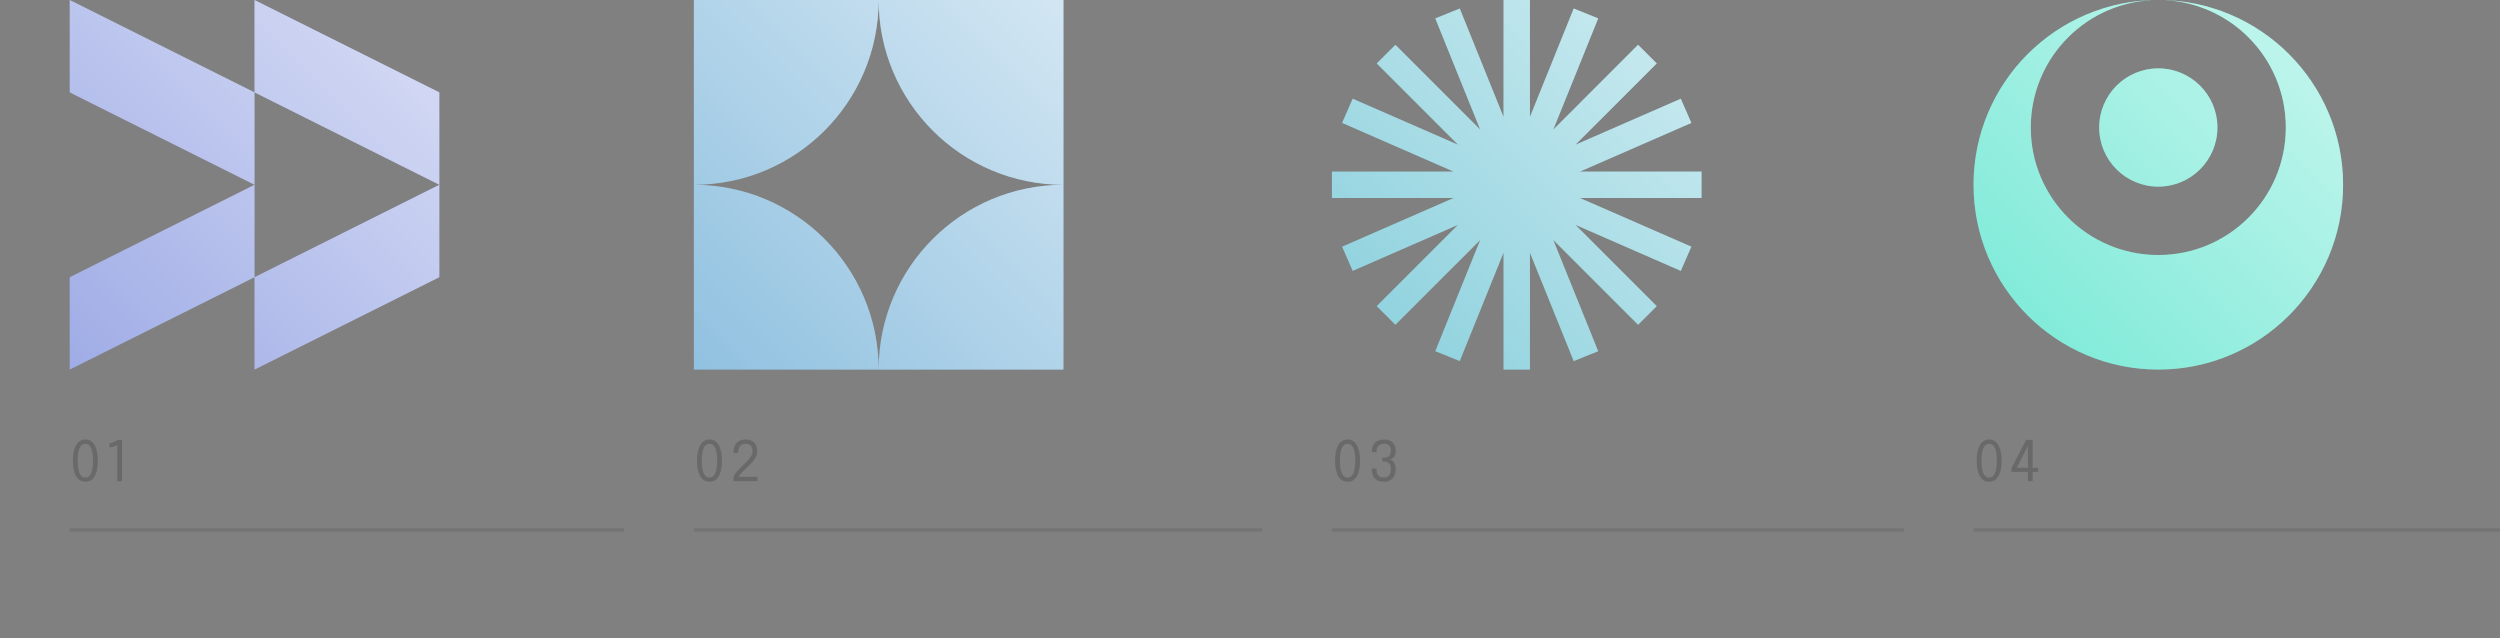 <svg width="717" height="183" viewBox="0 0 717 183" fill="none" xmlns="http://www.w3.org/2000/svg">
<rect x="0" y="0" width="717" height="183" fill="#808080" stroke="none"/>
<path fill-rule="evenodd" clip-rule="evenodd" d="M20 1.46567e-06L20 26.5L73 53L20 79.5L20 106L73 79.5V106L126 79.5V53V26.5L73 0V26.5L20 1.46567e-06ZM73 26.5V53V79.5L126 53L73 26.5Z" fill="#9FACE6"/>
<path fill-rule="evenodd" clip-rule="evenodd" d="M20 1.46567e-06L20 26.5L73 53L20 79.5L20 106L73 79.5V106L126 79.5V53V26.5L73 0V26.5L20 1.46567e-06ZM73 26.5V53V79.5L126 53L73 26.5Z" fill="url(#paint0_linear_290_538)"/>
<path opacity="0.2" d="M24.488 138.16C23.843 138.16 23.291 138.005 22.832 137.696C22.379 137.381 22.008 136.949 21.72 136.4C21.437 135.845 21.229 135.203 21.096 134.472C20.968 133.741 20.904 132.96 20.904 132.128C20.904 131.296 20.968 130.515 21.096 129.784C21.229 129.048 21.437 128.403 21.72 127.848C22.008 127.288 22.379 126.851 22.832 126.536C23.291 126.216 23.843 126.056 24.488 126.056C25.133 126.056 25.683 126.216 26.136 126.536C26.595 126.851 26.965 127.288 27.248 127.848C27.531 128.403 27.739 129.048 27.872 129.784C28.005 130.515 28.072 131.296 28.072 132.128C28.072 132.96 28.005 133.741 27.872 134.472C27.739 135.203 27.531 135.845 27.248 136.4C26.965 136.949 26.595 137.381 26.136 137.696C25.683 138.005 25.133 138.16 24.488 138.16ZM24.488 136.96C24.989 136.96 25.4 136.776 25.72 136.408C26.045 136.04 26.288 135.496 26.448 134.776C26.608 134.056 26.688 133.173 26.688 132.128C26.688 131.077 26.608 130.192 26.448 129.472C26.288 128.752 26.045 128.208 25.72 127.84C25.4 127.467 24.989 127.28 24.488 127.28C23.992 127.28 23.579 127.467 23.248 127.84C22.923 128.208 22.68 128.752 22.52 129.472C22.36 130.192 22.28 131.077 22.28 132.128C22.28 133.179 22.36 134.064 22.52 134.784C22.68 135.499 22.923 136.04 23.248 136.408C23.579 136.776 23.992 136.96 24.488 136.96ZM34.99 126.16V138H33.63V127.64C33.587 127.699 33.454 127.776 33.23 127.872C33.011 127.968 32.739 128.061 32.414 128.152C32.094 128.237 31.752 128.299 31.39 128.336V127.104C31.747 127.045 32.083 126.963 32.398 126.856C32.718 126.749 32.99 126.635 33.214 126.512C33.438 126.384 33.587 126.267 33.662 126.16H34.99Z" fill="#131313"/>
<path opacity="0.1" d="M20 152H179" stroke="#131313"/>
<path fill-rule="evenodd" clip-rule="evenodd" d="M199 53L199 0H252H305V53C275.733 53 252.007 29.278 252 0.013C251.993 29.278 228.267 53 199 53ZM252 106C252 76.729 275.729 53 305 53V106H252ZM252 106C252 76.729 228.271 53 199 53V106H252Z" fill="#90C1E0"/>
<path fill-rule="evenodd" clip-rule="evenodd" d="M199 53L199 0H252H305V53C275.733 53 252.007 29.278 252 0.013C251.993 29.278 228.267 53 199 53ZM252 106C252 76.729 275.729 53 305 53V106H252ZM252 106C252 76.729 228.271 53 199 53V106H252Z" fill="url(#paint1_linear_290_538)"/>
<path opacity="0.2" d="M203.488 138.16C202.843 138.16 202.291 138.005 201.832 137.696C201.379 137.381 201.008 136.949 200.72 136.4C200.437 135.845 200.229 135.203 200.096 134.472C199.968 133.741 199.904 132.96 199.904 132.128C199.904 131.296 199.968 130.515 200.096 129.784C200.229 129.048 200.437 128.403 200.72 127.848C201.008 127.288 201.379 126.851 201.832 126.536C202.291 126.216 202.843 126.056 203.488 126.056C204.133 126.056 204.683 126.216 205.136 126.536C205.595 126.851 205.965 127.288 206.248 127.848C206.531 128.403 206.739 129.048 206.872 129.784C207.005 130.515 207.072 131.296 207.072 132.128C207.072 132.96 207.005 133.741 206.872 134.472C206.739 135.203 206.531 135.845 206.248 136.4C205.965 136.949 205.595 137.381 205.136 137.696C204.683 138.005 204.133 138.16 203.488 138.16ZM203.488 136.96C203.989 136.96 204.4 136.776 204.72 136.408C205.045 136.04 205.288 135.496 205.448 134.776C205.608 134.056 205.688 133.173 205.688 132.128C205.688 131.077 205.608 130.192 205.448 129.472C205.288 128.752 205.045 128.208 204.72 127.84C204.4 127.467 203.989 127.28 203.488 127.28C202.992 127.28 202.579 127.467 202.248 127.84C201.923 128.208 201.68 128.752 201.52 129.472C201.36 130.192 201.28 131.077 201.28 132.128C201.28 133.179 201.36 134.064 201.52 134.784C201.68 135.499 201.923 136.04 202.248 136.408C202.579 136.776 202.992 136.96 203.488 136.96ZM210.382 138V136.824C210.424 136.584 210.55 136.309 210.758 136C210.966 135.685 211.222 135.357 211.526 135.016C211.83 134.675 212.15 134.339 212.486 134.008C212.827 133.672 213.147 133.363 213.446 133.08C213.819 132.728 214.184 132.363 214.542 131.984C214.904 131.6 215.206 131.195 215.446 130.768C215.686 130.341 215.806 129.893 215.806 129.424C215.806 128.725 215.643 128.192 215.318 127.824C214.992 127.456 214.504 127.272 213.854 127.272C213.331 127.272 212.912 127.381 212.598 127.6C212.283 127.819 212.056 128.125 211.918 128.52C211.779 128.915 211.71 129.376 211.71 129.904H210.342C210.342 129.141 210.47 128.472 210.726 127.896C210.982 127.315 211.371 126.864 211.894 126.544C212.416 126.219 213.075 126.056 213.87 126.056C214.6 126.056 215.211 126.2 215.702 126.488C216.192 126.771 216.56 127.165 216.806 127.672C217.056 128.179 217.182 128.765 217.182 129.432C217.182 129.869 217.099 130.293 216.934 130.704C216.774 131.109 216.563 131.496 216.302 131.864C216.04 132.227 215.758 132.565 215.454 132.88C215.155 133.189 214.87 133.469 214.598 133.72C214.16 134.12 213.747 134.509 213.358 134.888C212.974 135.267 212.651 135.616 212.39 135.936C212.134 136.256 211.979 136.531 211.926 136.76H217.262V138H210.382Z" fill="#131313"/>
<path opacity="0.1" d="M199 152H362" stroke="#131313"/>
<path fill-rule="evenodd" clip-rule="evenodd" d="M438.786 0H431.214V33.524L418.656 2.441L411.636 5.277L424.52 37.166L400.2 12.846L394.846 18.2L418.155 41.509L387.949 28.312L384.917 35.25L416.88 49.214H382V56.786H416.88L384.917 70.75L387.949 77.689L418.155 64.491L394.846 87.8L400.2 93.153L424.52 68.834L411.636 100.723L418.656 103.559L431.214 72.476V106H438.786V72.476L451.344 103.559L458.364 100.723L445.481 68.834L469.8 93.153L475.153 87.8L451.844 64.491L482.051 77.689L485.082 70.75L453.121 56.786H488V49.214H453.12L485.082 35.25L482.051 28.312L451.844 41.509L475.153 18.2L469.8 12.846L445.481 37.166L458.364 5.277L451.344 2.441L438.786 33.524V0Z" fill="#87CFDC"/>
<path fill-rule="evenodd" clip-rule="evenodd" d="M438.786 0H431.214V33.524L418.656 2.441L411.636 5.277L424.52 37.166L400.2 12.846L394.846 18.2L418.155 41.509L387.949 28.312L384.917 35.25L416.88 49.214H382V56.786H416.88L384.917 70.75L387.949 77.689L418.155 64.491L394.846 87.8L400.2 93.153L424.52 68.834L411.636 100.723L418.656 103.559L431.214 72.476V106H438.786V72.476L451.344 103.559L458.364 100.723L445.481 68.834L469.8 93.153L475.153 87.8L451.844 64.491L482.051 77.689L485.082 70.75L453.121 56.786H488V49.214H453.12L485.082 35.25L482.051 28.312L451.844 41.509L475.153 18.2L469.8 12.846L445.481 37.166L458.364 5.277L451.344 2.441L438.786 33.524V0Z" fill="url(#paint2_linear_290_538)"/>
<path opacity="0.2" d="M386.488 138.16C385.843 138.16 385.291 138.005 384.832 137.696C384.379 137.381 384.008 136.949 383.72 136.4C383.437 135.845 383.229 135.203 383.096 134.472C382.968 133.741 382.904 132.96 382.904 132.128C382.904 131.296 382.968 130.515 383.096 129.784C383.229 129.048 383.437 128.403 383.72 127.848C384.008 127.288 384.379 126.851 384.832 126.536C385.291 126.216 385.843 126.056 386.488 126.056C387.133 126.056 387.683 126.216 388.136 126.536C388.595 126.851 388.965 127.288 389.248 127.848C389.531 128.403 389.739 129.048 389.872 129.784C390.005 130.515 390.072 131.296 390.072 132.128C390.072 132.96 390.005 133.741 389.872 134.472C389.739 135.203 389.531 135.845 389.248 136.4C388.965 136.949 388.595 137.381 388.136 137.696C387.683 138.005 387.133 138.16 386.488 138.16ZM386.488 136.96C386.989 136.96 387.4 136.776 387.72 136.408C388.045 136.04 388.288 135.496 388.448 134.776C388.608 134.056 388.688 133.173 388.688 132.128C388.688 131.077 388.608 130.192 388.448 129.472C388.288 128.752 388.045 128.208 387.72 127.84C387.4 127.467 386.989 127.28 386.488 127.28C385.992 127.28 385.579 127.467 385.248 127.84C384.923 128.208 384.68 128.752 384.52 129.472C384.36 130.192 384.28 131.077 384.28 132.128C384.28 133.179 384.36 134.064 384.52 134.784C384.68 135.499 384.923 136.04 385.248 136.408C385.579 136.776 385.992 136.96 386.488 136.96ZM398.342 131.784C398.811 131.8 399.187 131.933 399.47 132.184C399.758 132.435 399.966 132.765 400.094 133.176C400.222 133.581 400.286 134.029 400.286 134.52C400.286 135.208 400.163 135.827 399.918 136.376C399.678 136.925 399.307 137.36 398.806 137.68C398.31 138 397.678 138.16 396.91 138.16C396.275 138.16 395.736 138.075 395.294 137.904C394.851 137.733 394.491 137.485 394.214 137.16C393.942 136.835 393.742 136.44 393.614 135.976C393.486 135.512 393.422 134.989 393.422 134.408C393.422 134.403 393.422 134.397 393.422 134.392C393.422 134.387 393.422 134.381 393.422 134.376H394.79C394.79 134.381 394.79 134.387 394.79 134.392C394.79 134.397 394.79 134.403 394.79 134.408C394.79 135.075 394.875 135.595 395.046 135.968C395.216 136.336 395.459 136.595 395.774 136.744C396.094 136.888 396.478 136.96 396.926 136.96C397.539 136.96 398.022 136.757 398.374 136.352C398.731 135.947 398.91 135.325 398.91 134.488C398.91 134.211 398.88 133.947 398.822 133.696C398.768 133.44 398.667 133.216 398.518 133.024C398.374 132.827 398.168 132.672 397.902 132.56C397.635 132.443 397.291 132.384 396.87 132.384H396.43V131.272H396.87C397.28 131.272 397.616 131.216 397.878 131.104C398.144 130.987 398.352 130.835 398.502 130.648C398.651 130.456 398.755 130.243 398.814 130.008C398.878 129.768 398.91 129.525 398.91 129.28C398.91 128.571 398.734 128.059 398.382 127.744C398.03 127.429 397.552 127.272 396.95 127.272C396.294 127.272 395.768 127.445 395.374 127.792C394.984 128.139 394.79 128.763 394.79 129.664H393.422C393.422 129.131 393.491 128.643 393.63 128.2C393.774 127.757 393.99 127.376 394.278 127.056C394.566 126.736 394.928 126.491 395.366 126.32C395.808 126.144 396.328 126.056 396.926 126.056C397.688 126.056 398.318 126.195 398.814 126.472C399.31 126.749 399.678 127.128 399.918 127.608C400.163 128.083 400.286 128.619 400.286 129.216C400.286 129.653 400.222 130.064 400.094 130.448C399.966 130.832 399.758 131.147 399.47 131.392C399.187 131.632 398.811 131.763 398.342 131.784Z" fill="#131313"/>
<path opacity="0.1" d="M382 152H546" stroke="#131313"/>
<path fill-rule="evenodd" clip-rule="evenodd" d="M619 0C648.271 -1.27948e-06 672 23.729 672 53C672 82.271 648.271 106 619 106C589.729 106 566 82.271 566 53C566 23.729 589.729 1.27948e-06 619 0ZM619 0C639.197 -8.82842e-07 655.57 16.373 655.57 36.57C655.57 56.767 639.197 73.14 619 73.14C598.803 73.14 582.43 56.767 582.43 36.57C582.43 16.373 598.803 8.82842e-07 619 0ZM635.96 36.57C635.96 27.203 628.367 19.61 619 19.61C609.633 19.61 602.04 27.203 602.04 36.57C602.04 45.937 609.633 53.53 619 53.53C628.367 53.53 635.96 45.937 635.96 36.57Z" fill="#76E9D6"/>
<path fill-rule="evenodd" clip-rule="evenodd" d="M619 0C648.271 -1.27948e-06 672 23.729 672 53C672 82.271 648.271 106 619 106C589.729 106 566 82.271 566 53C566 23.729 589.729 1.27948e-06 619 0ZM619 0C639.197 -8.82842e-07 655.57 16.373 655.57 36.57C655.57 56.767 639.197 73.14 619 73.14C598.803 73.14 582.43 56.767 582.43 36.57C582.43 16.373 598.803 8.82842e-07 619 0ZM635.96 36.57C635.96 27.203 628.367 19.61 619 19.61C609.633 19.61 602.04 27.203 602.04 36.57C602.04 45.937 609.633 53.53 619 53.53C628.367 53.53 635.96 45.937 635.96 36.57Z" fill="url(#paint3_linear_290_538)"/>
<path opacity="0.2" d="M570.488 138.16C569.843 138.16 569.291 138.005 568.832 137.696C568.379 137.381 568.008 136.949 567.72 136.4C567.437 135.845 567.229 135.203 567.096 134.472C566.968 133.741 566.904 132.96 566.904 132.128C566.904 131.296 566.968 130.515 567.096 129.784C567.229 129.048 567.437 128.403 567.72 127.848C568.008 127.288 568.379 126.851 568.832 126.536C569.291 126.216 569.843 126.056 570.488 126.056C571.133 126.056 571.683 126.216 572.136 126.536C572.595 126.851 572.965 127.288 573.248 127.848C573.531 128.403 573.739 129.048 573.872 129.784C574.005 130.515 574.072 131.296 574.072 132.128C574.072 132.96 574.005 133.741 573.872 134.472C573.739 135.203 573.531 135.845 573.248 136.4C572.965 136.949 572.595 137.381 572.136 137.696C571.683 138.005 571.133 138.16 570.488 138.16ZM570.488 136.96C570.989 136.96 571.4 136.776 571.72 136.408C572.045 136.04 572.288 135.496 572.448 134.776C572.608 134.056 572.688 133.173 572.688 132.128C572.688 131.077 572.608 130.192 572.448 129.472C572.288 128.752 572.045 128.208 571.72 127.84C571.4 127.467 570.989 127.28 570.488 127.28C569.992 127.28 569.579 127.467 569.248 127.84C568.923 128.208 568.68 128.752 568.52 129.472C568.36 130.192 568.28 131.077 568.28 132.128C568.28 133.179 568.36 134.064 568.52 134.784C568.68 135.499 568.923 136.04 569.248 136.408C569.579 136.776 569.992 136.96 570.488 136.96ZM581.614 138V135.344H576.878V134.248L581.086 126.16H582.95V134.144H584.542V135.344H582.95V138H581.614ZM578.062 134.88L577.614 134.144H581.614V127.104L581.958 127.184L578.062 134.88Z" fill="#131313"/>
<path opacity="0.1" d="M566 152H717" stroke="#131313"/>
<defs>
<linearGradient id="paint0_linear_290_538" x1="20" y1="106" x2="126" y2="0" gradientUnits="userSpaceOnUse">
<stop stop-color="white" stop-opacity="0"/>
<stop offset="1" stop-color="white" stop-opacity="0.6"/>
</linearGradient>
<linearGradient id="paint1_linear_290_538" x1="199" y1="106" x2="305" y2="0" gradientUnits="userSpaceOnUse">
<stop stop-color="white" stop-opacity="0"/>
<stop offset="1" stop-color="white" stop-opacity="0.6"/>
</linearGradient>
<linearGradient id="paint2_linear_290_538" x1="382" y1="106" x2="488" y2="0" gradientUnits="userSpaceOnUse">
<stop stop-color="white" stop-opacity="0"/>
<stop offset="1" stop-color="white" stop-opacity="0.6"/>
</linearGradient>
<linearGradient id="paint3_linear_290_538" x1="566" y1="106" x2="672" y2="0" gradientUnits="userSpaceOnUse">
<stop stop-color="white" stop-opacity="0"/>
<stop offset="1" stop-color="white" stop-opacity="0.6"/>
</linearGradient>
</defs>
</svg>
